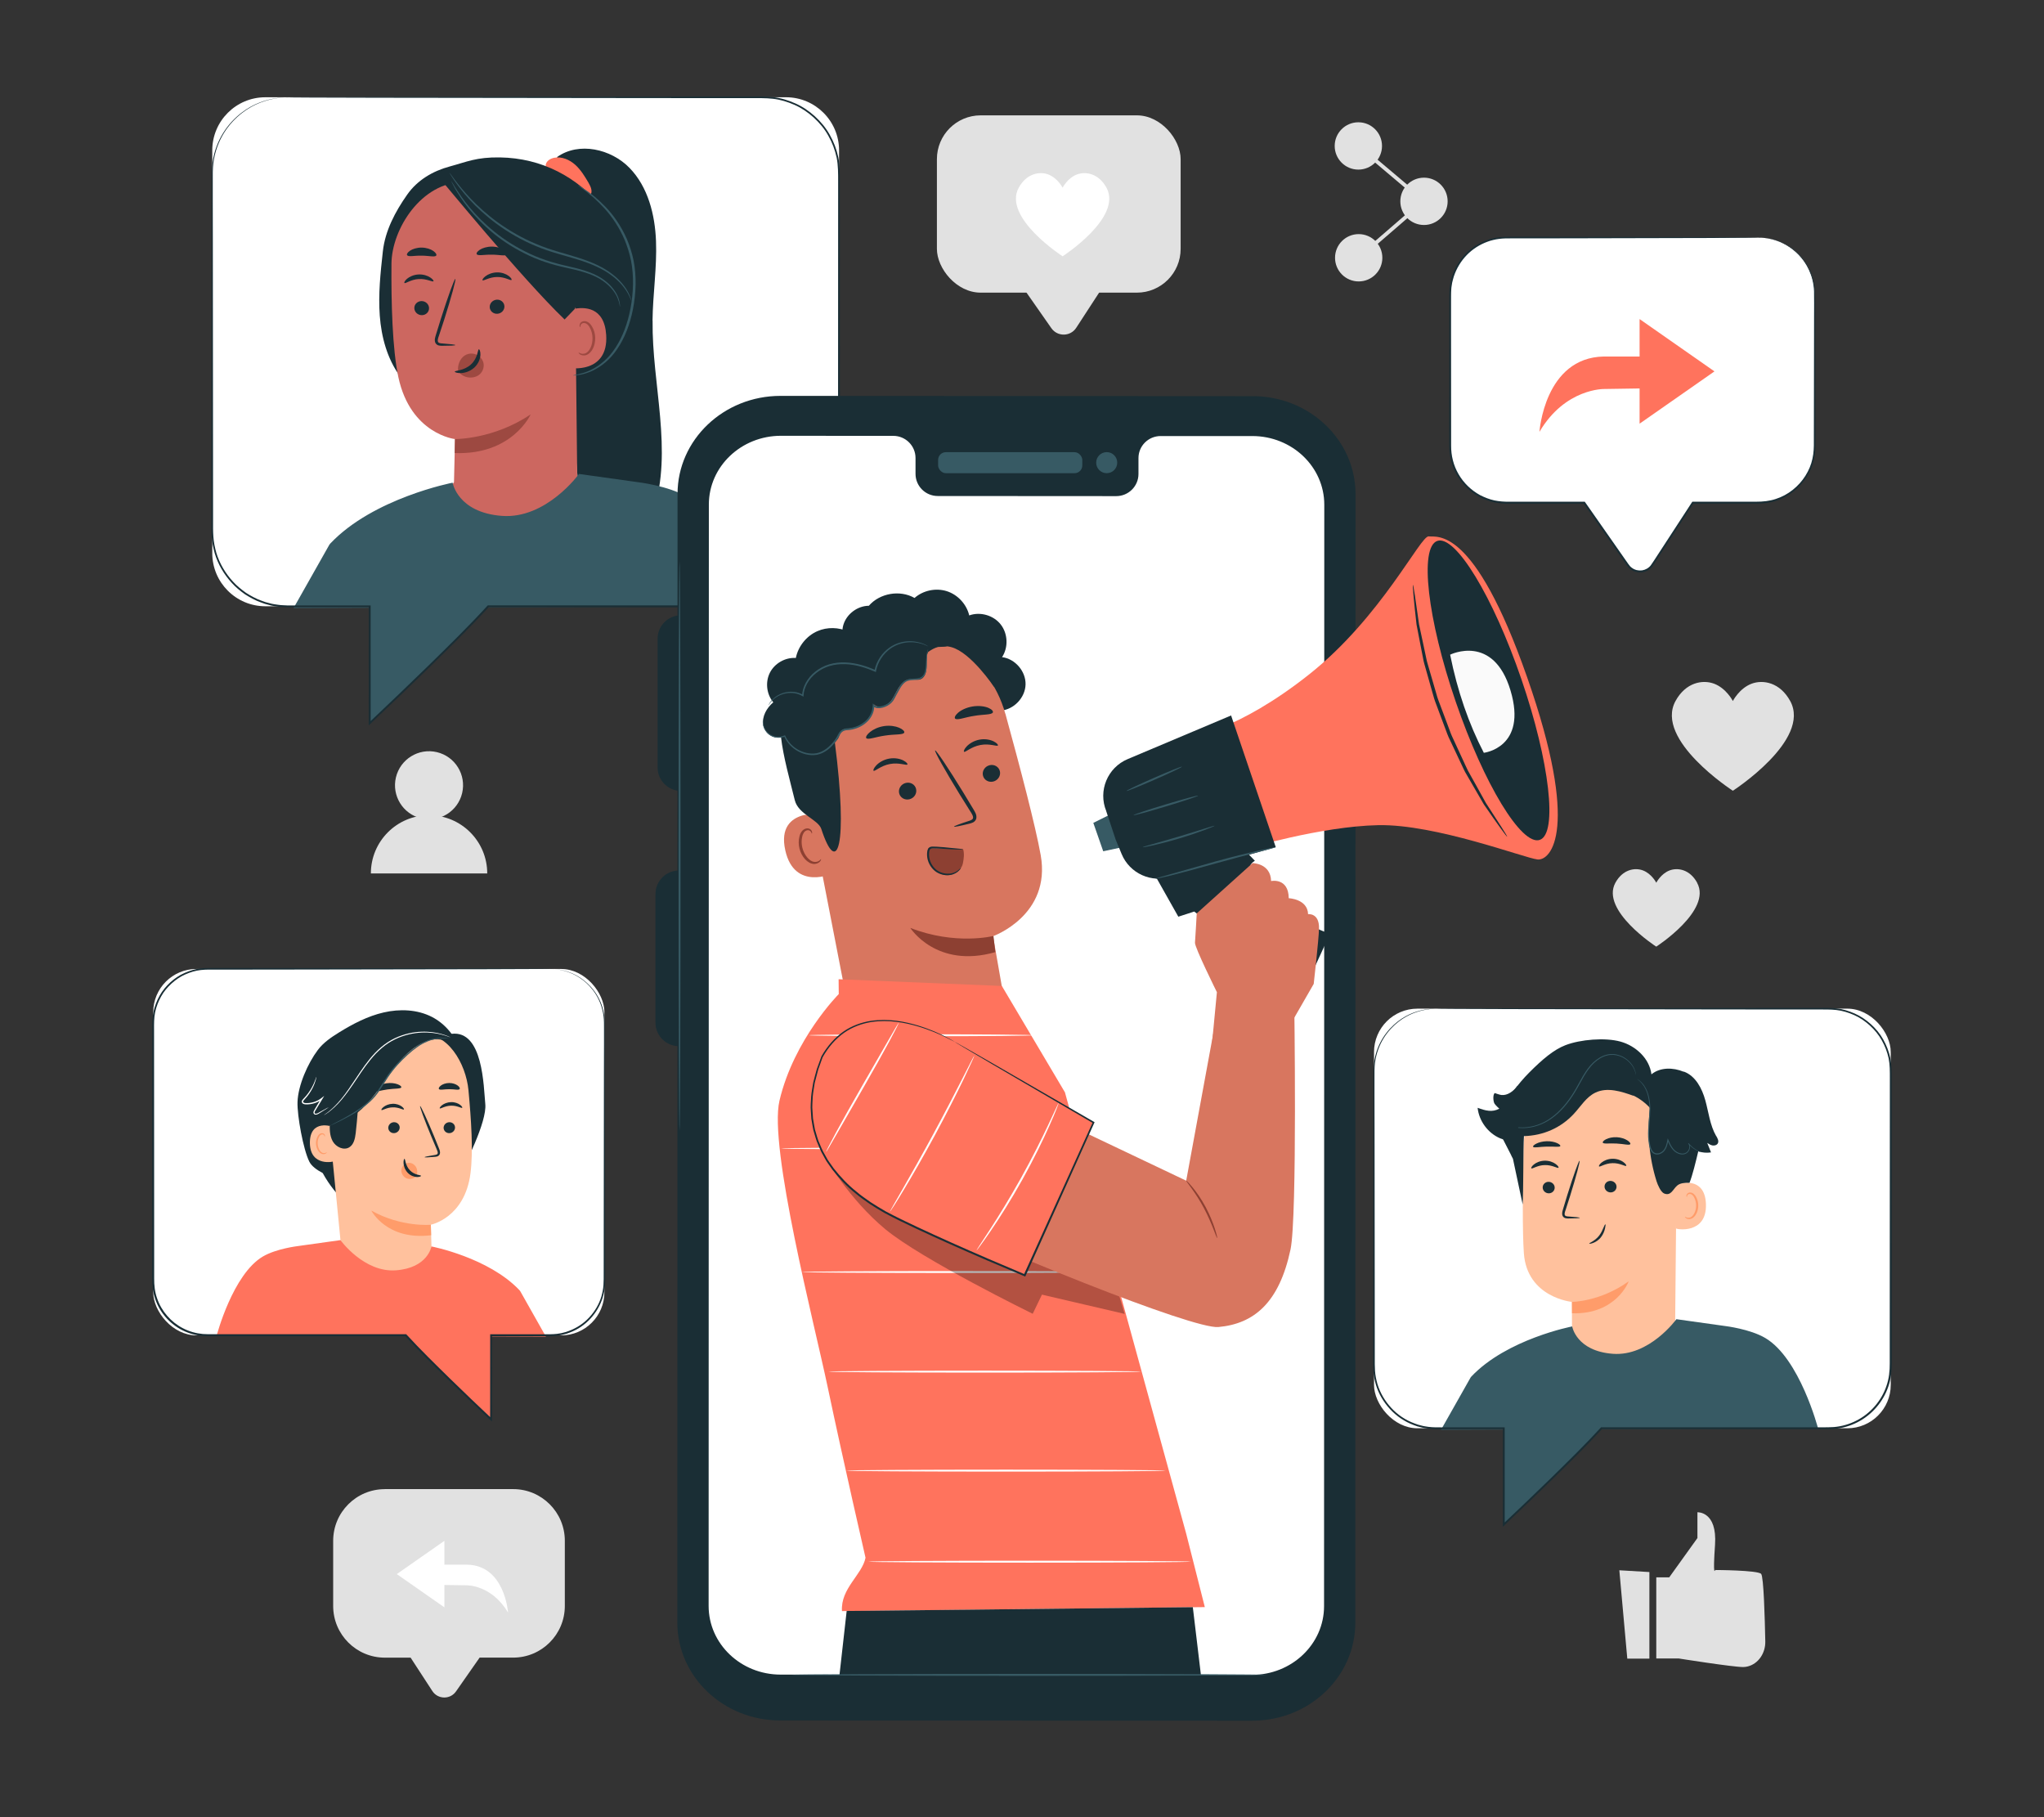 <?xml version="1.0" encoding="UTF-8"?>
<svg id="Layer_2" data-name="Layer 2" xmlns="http://www.w3.org/2000/svg" viewBox="0 0 540 480">
  <rect x="0" y="0" width="540" height="480" fill="#333333" stroke="none"/>
  <defs>
    <style>
      .cls-1 {
        stroke: #e1e1e1;
        stroke-miterlimit: 10;
      }

      .cls-1, .cls-2 {
        fill: none;
      }

      .cls-3 {
        fill: #ff735d;
      }

      .cls-3, .cls-4, .cls-5, .cls-6, .cls-2, .cls-7, .cls-8, .cls-9, .cls-10, .cls-11, .cls-12, .cls-13, .cls-14, .cls-15 {
        stroke-width: 0px;
      }

      .cls-4 {
        fill: #375a64;
      }

      .cls-5 {
        fill: #e1e1e1;
      }

      .cls-6 {
        opacity: .3;
      }

      .cls-7 {
        fill: #cc6760;
      }

      .cls-8 {
        fill: #1a2e35;
      }

      .cls-9 {
        fill: #d8765f;
      }

      .cls-10 {
        fill: #fff;
      }

      .cls-11 {
        fill: #9d4941;
      }

      .cls-12 {
        fill: #ff9c6a;
      }

      .cls-13 {
        fill: #fafafa;
      }

      .cls-14 {
        fill: #8d4032;
      }

      .cls-15 {
        fill: #ffc19d;
      }
    </style>
  </defs>
  <g id="Layer_2-2" data-name="Layer 2">
    <g>
      <g>
        <g>
          <path class="cls-5" d="M437.58,416.65h3.41l7.45-10.38v-6.81s5.27-.32,4.65,8.6c-.62,8.92.05,6.65.05,6.65,0,0,11.2.04,12.13,1.02.68.71.98,11.83,1.1,17.87.06,3.04-1.8,5.86-4.63,6.58-.4.1-.81.16-1.21.16-2.79,0-17.07-2.27-17.07-2.27h-5.89s0-21.41,0-21.41Z"/>
          <polygon class="cls-5" points="427.81 414.78 429.91 438.12 435.75 438.12 435.75 415.25 427.81 414.78"/>
        </g>
        <g>
          <path class="cls-5" d="M263.06,65.67l14.7,21.02c1.61,2.3,5.04,2.25,6.57-.11l14.23-21.86-35.5.95Z"/>
          <rect class="cls-5" x="247.52" y="30.47" width="64.39" height="46.83" rx="11.56" ry="11.56"/>
          <path class="cls-10" d="M292.32,49.58c-2.06-3.77-5.49-4.36-7.79-3.5-2.5.93-3.8,3.5-3.8,3.5,0,0-1.3-2.56-3.8-3.5-2.3-.86-5.72-.27-7.79,3.5-4.31,7.87,11.59,18.12,11.59,18.12,0,0,15.89-10.25,11.59-18.12Z"/>
        </g>
        <g>
          <path class="cls-5" d="M101.66,393.34h33.91c7.54,0,13.65,6.11,13.65,13.65v17.21c0,7.54-6.11,13.65-13.65,13.65h-8.86l-6.24,8.93c-1.53,2.19-4.79,2.13-6.25-.1l-5.74-8.82h-6.81c-7.54,0-13.65-6.11-13.65-13.65v-17.21c0-7.54,6.11-13.65,13.65-13.65Z"/>
          <g>
            <polygon class="cls-10" points="117.4 407.01 117.4 424.57 104.83 415.79 117.4 407.01"/>
            <path class="cls-10" d="M134.22,425.96s-.83-12.48-10.81-12.66h-6.38v5.36l6.28.09s6.58-.15,10.91,7.21Z"/>
          </g>
        </g>
        <g>
          <circle class="cls-5" cx="113.35" cy="207.45" r="8.99" transform="translate(-114.65 269.89) rotate(-76.67)"/>
          <path class="cls-5" d="M113.35,215.34c-8.49,0-15.37,6.88-15.37,15.37h30.74c0-8.49-6.88-15.37-15.37-15.37Z"/>
        </g>
        <g>
          <path class="cls-5" d="M365.11,38.55c0,3.45-2.8,6.25-6.25,6.25s-6.25-2.8-6.25-6.25,2.8-6.25,6.25-6.25,6.25,2.8,6.25,6.25Z"/>
          <path class="cls-5" d="M382.45,53.18c0,3.45-2.8,6.25-6.25,6.25s-6.25-2.8-6.25-6.25,2.8-6.25,6.25-6.25,6.25,2.8,6.25,6.25Z"/>
          <path class="cls-5" d="M365.2,68.09c0,3.45-2.8,6.25-6.25,6.25s-6.25-2.8-6.25-6.25,2.8-6.25,6.25-6.25,6.25,2.8,6.25,6.25Z"/>
          <polyline class="cls-1" points="358.86 38.55 376.2 53.18 358.95 68.09"/>
        </g>
        <path class="cls-5" d="M472.95,185.17c-2.7-4.93-7.17-5.7-10.18-4.58-3.27,1.22-4.97,4.58-4.97,4.58,0,0-1.7-3.35-4.97-4.58-3.01-1.12-7.48-.36-10.18,4.58-5.63,10.3,15.15,23.7,15.15,23.7,0,0,20.78-13.4,15.15-23.7Z"/>
        <path class="cls-5" d="M448.37,233.17c-1.92-3.51-5.11-4.06-7.26-3.26-2.33.87-3.54,3.26-3.54,3.26,0,0-1.21-2.39-3.54-3.26-2.14-.8-5.33-.25-7.26,3.26-4.01,7.33,10.79,16.88,10.79,16.88,0,0,14.81-9.55,10.79-16.88Z"/>
        <g>
          <g>
            <path class="cls-10" d="M464.6,62.77h-66.68c-8.18,0-14.8,6.63-14.8,14.8v40.42c0,8.18,6.63,14.8,14.8,14.8h20.61l11.55,16.52c1.58,2.26,4.94,2.2,6.44-.11l10.68-16.41h17.39c8.18,0,14.8-6.63,14.8-14.8v-40.42c0-8.18-6.63-14.8-14.8-14.8Z"/>
            <path class="cls-8" d="M464.6,62.77s.17,0,.5,0c.33.03.83-.02,1.47.1,1.28.14,3.23.54,5.41,1.79,2.16,1.23,4.63,3.36,6.16,6.68.76,1.64,1.28,3.56,1.36,5.63.07,2.07.03,4.24.05,6.55.02,9.22.03,20.34.06,32.99.02,1.57-.01,3.22-.38,4.83-.34,1.62-1.01,3.18-1.91,4.62-1.8,2.87-4.64,5.23-8.06,6.32-1.7.57-3.53.76-5.33.75-1.8,0-3.62,0-5.46,0-3.68,0-7.43,0-11.26,0l.2-.11c-1.99,3.07-4.03,6.2-6.11,9.4-1.04,1.6-2.09,3.22-3.15,4.85-.54.82-1.03,1.63-1.63,2.46-.63.83-1.62,1.39-2.66,1.54-1.04.14-2.15-.1-3.01-.74-.44-.3-.8-.73-1.09-1.14l-.86-1.23c-1.15-1.65-2.31-3.31-3.48-4.98-2.34-3.34-4.71-6.73-7.1-10.15l.21.11c-3.58,0-7.41,0-11.27,0-2.81,0-5.61,0-8.39,0-1.38.03-2.82-.07-4.18-.36-1.37-.3-2.68-.81-3.92-1.45-2.44-1.35-4.5-3.33-5.87-5.72-1.39-2.36-2.06-5.11-2.04-7.8,0-10.61.01-20.84.02-30.59,0-2.44,0-4.84,0-7.22,0-1.19-.02-2.36.06-3.55.02-.59.16-1.18.24-1.76.14-.57.27-1.15.45-1.7.74-2.23,1.99-4.24,3.57-5.86,1.59-1.63,3.54-2.83,5.6-3.58.51-.21,1.04-.34,1.57-.47.52-.16,1.07-.21,1.6-.3,1.07-.14,2.15-.14,3.19-.14,2.09,0,4.14,0,6.15,0,4.02,0,7.88.01,11.57.02,14.73.03,26.66.06,34.92.08,4.11.02,7.31.04,9.49.05,1.07.01,1.9.02,2.47.03.56,0,.84.03.84.03,0,0-.28.02-.84.03-.57,0-1.39.01-2.47.03-2.18.01-5.38.03-9.49.05-8.26.02-20.18.05-34.92.08-3.69,0-7.55.01-11.57.02-2.01,0-4.06,0-6.15,0-1.05,0-2.09,0-3.13.14-.52.09-1.04.14-1.55.29-.51.13-1.03.26-1.52.46-2,.73-3.89,1.91-5.43,3.49-1.54,1.58-2.74,3.54-3.45,5.69-.17.54-.3,1.1-.44,1.65-.07.57-.21,1.13-.23,1.71-.08,1.14-.05,2.33-.06,3.52,0,2.37,0,4.78,0,7.22,0,9.75,0,19.98.02,30.59-.02,2.61.62,5.25,1.97,7.54,1.32,2.3,3.31,4.22,5.67,5.52,1.2.61,2.46,1.11,3.79,1.4,1.33.27,2.67.37,4.07.34,2.78,0,5.57,0,8.39,0,3.86,0,7.69,0,11.27,0h.14s.08.11.08.11c2.39,3.42,4.76,6.81,7.1,10.15,1.17,1.67,2.33,3.33,3.48,4.98l.86,1.23c.28.4.57.76.97,1.02.75.56,1.72.77,2.64.65.92-.14,1.77-.62,2.33-1.35.55-.76,1.07-1.62,1.61-2.43,1.06-1.63,2.11-3.25,3.16-4.85,2.08-3.2,4.13-6.33,6.12-9.4l.07-.11h.13c3.83,0,7.58,0,11.26,0,1.84,0,3.66,0,5.46,0,1.79.01,3.54-.17,5.19-.72,3.31-1.05,6.08-3.34,7.83-6.12.88-1.39,1.53-2.91,1.86-4.48.36-1.57.4-3.15.38-4.74.02-12.64.04-23.77.06-32.99,0-2.3.04-4.49-.01-6.54-.07-2.04-.57-3.93-1.31-5.55-1.48-3.28-3.9-5.4-6.03-6.64-2.15-1.26-4.08-1.68-5.35-1.85-.64-.13-1.13-.1-1.46-.14-.33-.02-.5-.05-.5-.05Z"/>
          </g>
          <g>
            <polygon class="cls-3" points="433.16 84.28 433.16 111.91 452.94 98.1 433.16 84.28"/>
            <path class="cls-3" d="M406.7,114.09s1.31-19.63,17.01-19.92h10.03v8.43l-9.89.15s-10.35-.24-17.16,11.34Z"/>
          </g>
        </g>
        <g>
          <path class="cls-10" d="M70.09,25.7h137.57c7.73,0,14.01,6.28,14.01,14.01v106.43c0,7.73-6.28,14.01-14.01,14.01H70.09c-7.73,0-14.01-6.28-14.01-14.01V39.7c0-7.73,6.28-14.01,14.01-14.01Z" transform="translate(277.75 185.84) rotate(180)"/>
          <path class="cls-4" d="M132.22,156.02c-1.7,4.12-34.54,34.98-34.54,34.98v-34.98h34.54Z"/>
          <g>
            <path class="cls-8" d="M172.39,84.7c.08-7.01,1.19-14,.92-21.01-.27-7.01-2.11-14.31-7-19.34-4.89-5.03-13.38-6.95-19.1-2.89l-1.17,5.97c2.25,27.04,4.5,54.08,6.76,81.12.3,3.55.62,7.21,2.24,10.38,1.62,3.18,4.86,5.8,8.41,5.58,4.66-.29,7.71-5,9.16-9.44,5.25-16.07-.41-33.48-.2-50.38Z"/>
            <path class="cls-3" d="M155.52,48.34c-1.02-1.73-2.07-3.49-3.57-4.83-1.5-1.34-3.55-2.22-5.52-1.84-.93.18-1.88.71-2.19,1.6-.31.89.36,2.09,1.3,2.01l.2.17c2.1,1.86,4.24,3.67,6.41,5.45.55.45,1.11.9,1.79,1.11.68.21,1.49.11,1.96-.42.77-.87.21-2.23-.38-3.24Z"/>
            <path class="cls-8" d="M159.49,55.22c-6.99-8.54-16.37-13.46-27.41-13.64-6.23-.1-8.8,1.19-13.29,2.4-4.48,1.21-8.53,3.61-11.2,7.41-3.18,4.51-5.85,9.56-6.45,15.04-.62,5.63-1.23,11.3-.81,16.95.42,5.65,1.96,11.34,5.29,15.93l14.38,2.5c7.94.27,15.99.53,23.72-1.28,7.74-1.81,15.25-5.97,19.39-12.75,5.76-9.42,3.37-24.01-3.62-32.56Z"/>
            <g>
              <path class="cls-7" d="M119.94,127.33c.1-5.04.27-11.37.27-11.35,0,0-11.72-1.29-14.96-16.32-1.61-7.47-1.91-19.85-1.83-29.99.07-9.12,7.84-21.55,19.11-21.59l5.01-.58,19.17,7.62c2.77.14,4.97,2.38,5.07,5.15l.72,66.07-12.28,20.51-21.97-17.02,1.71-2.5Z"/>
              <path class="cls-11" d="M127.78,96.15c-.1-.79-.54-1.49-1.11-1.97-1.12-.96-2.76-1.06-3.97-.23-1.2.83-1.89,2.53-1.66,4.11h0c.67.93,1.71,1.55,2.85,1.65.18.02.36.02.53.02.87-.02,1.75-.32,2.41-.95.66-.64,1.07-1.65.94-2.63Z"/>
              <g>
                <path class="cls-8" d="M109.46,81.39c.02,1.03.91,1.86,1.98,1.86,1.07,0,1.93-.83,1.91-1.86-.02-1.03-.91-1.86-1.98-1.86-1.07,0-1.93.84-1.91,1.86Z"/>
                <path class="cls-8" d="M106.85,74.75c.25.24,1.67-.93,3.76-1.04,2.09-.14,3.68.85,3.9.58.11-.12-.17-.56-.86-1.01-.68-.45-1.83-.86-3.14-.78-1.3.08-2.37.62-2.98,1.14-.62.53-.81,1-.68,1.11Z"/>
                <path class="cls-8" d="M120.29,91.15c0-.12-1.31-.27-3.43-.43-.54-.03-1.05-.1-1.16-.46-.15-.38.04-.97.27-1.6.43-1.32.88-2.7,1.36-4.15,1.88-5.91,3.2-10.76,2.96-10.83-.24-.07-1.95,4.66-3.83,10.57-.45,1.46-.88,2.85-1.29,4.17-.17.62-.48,1.33-.16,2.11.17.39.57.66.92.73.35.09.65.07.91.08,2.13,0,3.44-.07,3.44-.18Z"/>
                <path class="cls-11" d="M120.2,115.98s10.23.1,20-6.53c0,0-4.83,10.8-20.08,10.22l.08-3.69Z"/>
                <path class="cls-8" d="M126.52,92.26c-.34,0-.22,2.27-2.08,3.99-1.85,1.72-4.28,1.6-4.29,1.92-.02.14.56.41,1.59.38,1-.02,2.45-.42,3.58-1.47,1.13-1.05,1.57-2.4,1.6-3.34.03-.95-.25-1.5-.4-1.48Z"/>
                <path class="cls-8" d="M107.56,67.42c.38.49,1.96.06,3.84.11,1.88,0,3.46.46,3.84-.02.17-.23-.06-.72-.74-1.2-.67-.48-1.8-.89-3.09-.91-1.29-.01-2.43.37-3.1.83-.68.46-.92.94-.76,1.18Z"/>
                <path class="cls-8" d="M133.26,80.88c.05,1.03-.77,1.92-1.84,2-1.07.08-1.98-.69-2.04-1.72-.05-1.03.77-1.92,1.84-2,1.07-.08,1.99.69,2.04,1.72Z"/>
                <path class="cls-8" d="M135.15,73.94c-.24.26-1.73-.81-3.83-.77-2.09.01-3.61,1.12-3.84.86-.11-.11.12-.57.78-1.07.65-.5,1.77-.99,3.07-1.01,1.3-.02,2.41.45,3.05.93.65.48.88.94.76,1.05Z"/>
                <path class="cls-8" d="M133.9,67.24c-.4.48-2.03.02-3.97.03-1.94-.05-3.58.38-3.97-.11-.17-.24.08-.72.79-1.18.7-.46,1.88-.85,3.22-.84,1.34.01,2.5.43,3.18.9.7.48.93.96.75,1.2Z"/>
              </g>
              <g>
                <path class="cls-7" d="M149.16,85.74c-.06-1.13,1.1-3.86,2.2-4.1,2.95-.63,8.33-.68,8.79,6.87.64,10.33-9.87,8.84-9.9,8.54-.03-.23-.89-7.42-1.1-11.32Z"/>
                <path class="cls-11" d="M152.87,93.11s.19.11.5.24c.31.12.82.18,1.35-.05,1.07-.47,1.88-2.26,1.81-4.12-.03-.94-.28-1.83-.66-2.55-.36-.74-.88-1.23-1.44-1.3-.55-.09-.92.26-1.03.56-.12.3-.04.5-.1.52-.03.03-.23-.16-.18-.59.03-.21.14-.46.37-.67.24-.22.59-.34.98-.32.8,0,1.56.7,1.98,1.49.46.79.77,1.78.8,2.84.06,2.09-.88,4.1-2.35,4.62-.71.23-1.33.05-1.66-.17-.34-.23-.4-.46-.37-.48Z"/>
              </g>
            </g>
            <path class="cls-8" d="M151.78,81.67l-2.62,2.72c-11.33-10.85-33.48-38.01-32.25-36.39,0,0,7.76-3.19,16.19-1.76,8.43,1.44,24.41,5.65,24.17,15.59-.25,9.94-5.49,19.84-5.49,19.84Z"/>
            <path class="cls-4" d="M166.79,79.39s-.04-.21-.16-.6c-.12-.39-.34-.94-.7-1.63-.72-1.36-2.09-3.2-4.32-4.86-2.19-1.7-5.23-3.09-8.69-4.18-3.46-1.13-7.35-2-11.17-3.64-3.85-1.58-7.28-3.62-10.21-5.72-2.92-2.12-5.32-4.32-7.2-6.3-1.88-1.98-3.24-3.72-4.17-4.94-.42-.58-.77-1.05-1.04-1.42-.24-.32-.37-.49-.39-.48-.02.01.09.2.3.54.22.34.52.85.96,1.49.87,1.26,2.2,3.05,4.06,5.08,1.86,2.03,4.26,4.27,7.19,6.44,2.94,2.14,6.4,4.21,10.29,5.81,3.87,1.66,7.8,2.53,11.23,3.62,3.45,1.06,6.44,2.39,8.62,4.02,2.21,1.59,3.6,3.35,4.36,4.66.76,1.32.99,2.15,1.04,2.13Z"/>
            <path class="cls-4" d="M163.79,81.02s.1-.85-.4-2.26c-.48-1.4-1.7-3.3-3.88-4.86-2.16-1.61-5.24-2.61-8.62-3.38-3.4-.75-7.09-1.71-10.71-3.4-3.62-1.68-6.87-3.71-9.55-5.9-2.7-2.17-4.87-4.42-6.55-6.43-1.7-2-2.83-3.8-3.65-5.02-.36-.59-.65-1.07-.88-1.45-.21-.33-.32-.5-.34-.49-.02,0,.07.19.24.54.21.39.47.89.79,1.5.76,1.26,1.86,3.1,3.54,5.15,1.65,2.06,3.82,4.36,6.53,6.58,2.69,2.23,5.97,4.3,9.64,6,3.66,1.71,7.43,2.67,10.82,3.39,3.38.74,6.39,1.68,8.51,3.21,2.15,1.48,3.38,3.29,3.91,4.63.55,1.35.52,2.2.59,2.18Z"/>
            <path class="cls-4" d="M151.44,99.16c0-.07.88-.18,2.4-.58,1.52-.42,3.67-1.35,5.78-3.23,2.13-1.85,4.03-4.73,5.37-8.22,1.33-3.49,2.14-7.6,2.24-11.92.04-2.16-.12-4.26-.5-6.26-.4-1.99-1-3.87-1.71-5.6-1.48-3.44-3.44-6.24-5.35-8.33-3.85-4.21-7.05-5.9-6.93-6.04.01-.02.21.08.57.3.36.22.91.52,1.56.99,1.33.9,3.17,2.34,5.16,4.43,1.99,2.08,4.03,4.91,5.57,8.41.75,1.76,1.37,3.68,1.79,5.72.4,2.05.57,4.21.53,6.41-.11,4.4-.94,8.57-2.34,12.13-1.4,3.55-3.4,6.49-5.64,8.35-2.22,1.89-4.47,2.77-6.03,3.13-.78.22-1.41.22-1.83.29-.42.05-.64.06-.64.04Z"/>
          </g>
          <path class="cls-4" d="M86.99,143.91l.26-.33c11.38-12.04,32.33-16.08,32.33-16.08,0,0,1.28,7.88,13.02,8.77,11.74.88,20.37-11.08,20.37-11.08l15.67,2.19s7.89.93,12.8,3.82c11.06,6.5,16.93,28.94,16.93,28.94l-120.82.49,9.45-16.72Z"/>
          <path class="cls-8" d="M75.94,25.7s-.28.03-.84.06c-.28.02-.63.04-1.04.06-.41.04-.89.13-1.43.21-2.13.4-5.41,1.25-8.77,3.88-1.66,1.3-3.33,3.02-4.7,5.23-1.36,2.2-2.41,4.9-2.79,7.93-.19,1.51-.17,3.1-.16,4.75,0,1.65,0,3.35,0,5.1,0,3.51.01,7.24.02,11.18.02,15.74.03,34.79.05,56.52,0,5.43,0,11.03.01,16.79,0,1.44-.03,2.9.08,4.33.09,1.44.39,2.87.78,4.28.85,2.8,2.38,5.42,4.42,7.62,1,1.12,2.19,2.06,3.42,2.95,1.28.81,2.62,1.56,4.07,2.07l1.08.39,1.12.29c.74.23,1.51.3,2.28.42.77.12,1.55.1,2.33.16.79,0,1.58,0,2.37,0,6.35,0,12.83,0,19.44,0h.24s0,.24,0,.24c0,9.75,0,20.18.01,30.87l-.42-.18c5.11-4.82,10.31-9.8,15.57-14.92,5.24-5.14,10.6-10.36,15.71-15.94l.08-.08h.11c16.42,0,33.56,0,51.04,0,5.26,0,10.49,0,15.68,0,1.3,0,2.6,0,3.89,0,1.3.01,2.59,0,3.85-.08,2.54-.21,5.02-.92,7.27-2.08,4.51-2.29,8.02-6.37,9.62-11.09.83-2.36,1.09-4.84,1.07-7.33,0-2.5,0-4.99,0-7.47,0-19.84.01-38.98.02-57.21,0-9.12,0-18,.01-26.64,0-2.17.02-4.29-.39-6.36-.44-2.06-1.19-4.03-2.22-5.83-1-1.81-2.35-3.41-3.85-4.78-1.51-1.36-3.2-2.52-5.04-3.33-1.83-.8-3.75-1.41-5.71-1.62-1.95-.22-3.93-.16-5.89-.17-3.91,0-7.75,0-11.51,0-7.52,0-14.75-.01-21.64-.02-27.57-.03-49.88-.06-65.3-.08-7.7-.02-13.69-.04-17.75-.05-2.02-.01-3.57-.02-4.62-.03-1.04,0-1.57-.03-1.57-.03,0,0,.53-.02,1.57-.03,1.05,0,2.59-.01,4.62-.03,4.07-.01,10.05-.03,17.75-.05,15.43-.02,37.74-.05,65.3-.08,6.89,0,14.12-.01,21.64-.02,3.76,0,7.6,0,11.51,0,1.95,0,3.93-.06,5.94.16,2.01.21,3.97.83,5.84,1.65,1.88.82,3.61,2,5.15,3.39,1.54,1.4,2.91,3.03,3.94,4.88,1.05,1.84,1.82,3.85,2.27,5.96.43,2.12.41,4.3.41,6.45,0,8.64,0,17.52.01,26.64,0,18.23,0,37.37.02,57.21,0,2.48,0,4.97,0,7.47.02,2.5-.25,5.09-1.1,7.5-1.64,4.84-5.24,9.03-9.87,11.39-2.31,1.18-4.86,1.91-7.46,2.13-1.31.09-2.6.09-3.9.09-1.29,0-2.59,0-3.89,0-5.19,0-10.42,0-15.68,0-17.48,0-34.62,0-51.04,0l.19-.08c-5.13,5.59-10.5,10.81-15.74,15.96-5.26,5.12-10.47,10.1-15.59,14.92l-.42.39v-.57c0-10.69,0-21.11.01-30.87l.24.24c-6.61,0-13.1,0-19.44,0-.79,0-1.59,0-2.37,0-.8-.06-1.6-.04-2.38-.16-.78-.13-1.57-.2-2.33-.44l-1.14-.3-1.11-.4c-1.48-.52-2.85-1.3-4.16-2.12-1.26-.9-2.47-1.87-3.49-3.02-2.08-2.25-3.64-4.93-4.5-7.79-.4-1.44-.71-2.9-.8-4.37-.11-1.48-.07-2.92-.07-4.36,0-5.76,0-11.35.01-16.79.02-21.72.04-40.77.05-56.52,0-3.94.01-7.66.02-11.18,0-1.76,0-3.46,0-5.1,0-1.64-.01-3.25.18-4.78.4-3.06,1.47-5.78,2.86-8,1.39-2.22,3.08-3.95,4.76-5.25,3.4-2.63,6.7-3.47,8.85-3.84.55-.07,1.02-.16,1.44-.2.41-.02.76-.03,1.05-.04.56-.02.85-.02.85-.02Z"/>
        </g>
        <g>
          <g>
            <path class="cls-8" d="M330.87,454.52l-124.77-.07c-15.01,0-27.17-11.6-27.16-25.9l.06-298.08c0-14.31,12.18-25.9,27.19-25.9l124.77.07c15.01,0,27.16,11.61,27.16,25.9l-.06,298.08c0,14.31-12.18,25.9-27.19,25.89Z"/>
            <path class="cls-10" d="M330.83,115.18h-24.19c-3.24-.01-5.88,2.6-5.87,5.84v4.18c0,3.23-2.63,5.85-5.88,5.85l-47.15-.03c-3.24,0-5.87-2.62-5.87-5.86v-4.18c0-3.23-2.63-5.85-5.87-5.85h-8.51s-21.17-.02-21.17-.02c-10.51,0-19.04,8.11-19.05,18.14l-.06,290.95c0,10.02,8.51,18.14,19.02,18.14l124.52.07c10.51,0,19.04-8.11,19.05-18.14l.06-290.95c0-10.02-8.51-18.14-19.02-18.14Z"/>
          </g>
          <g>
            <g>
              <path class="cls-8" d="M264.38,187.7c3.47-.26,6.48-3.42,6.56-6.9.09-3.48-2.76-6.79-6.21-7.22,1.7-2.57,1.55-6.22-.36-8.64-1.9-2.42-5.42-3.43-8.31-2.38-.7-2.96-3.03-5.48-5.92-6.4-2.9-.92-6.25-.22-8.53,1.79-3.84-2.2-9.18-1.28-12.07,2.06-3,.02-5.87,2.17-6.73,5.04-.86,2.88.36,6.25,2.85,7.91"/>
              <path class="cls-9" d="M265.58,188.49c-4.17-15.14-19.26-24.54-34.68-21.6l-1.53.29c-16.34,4.11-21.98,20.29-17.42,36.51l11.44,58.9h0l33.67,25.99,8.72-21.69-3.43-19.6s15.42-5.49,12.59-21.42c-1.37-7.69-5.47-23.3-9.34-37.38Z"/>
              <path class="cls-14" d="M262.46,247.23s-10.03,2.54-21.97-2.13c0,0,6.88,10.85,22.46,6.4l-.49-4.27Z"/>
              <path class="cls-8" d="M264.16,203.73c.27,1.19-.51,2.4-1.75,2.71-1.24.3-2.46-.41-2.73-1.6-.27-1.19.51-2.4,1.75-2.71,1.24-.31,2.46.41,2.73,1.6Z"/>
              <path class="cls-8" d="M263.64,196.91c-.22.35-2.18-.6-4.63-.12-2.44.44-4,2.03-4.32,1.78-.16-.11.03-.7.7-1.41.66-.71,1.87-1.51,3.39-1.79,1.52-.28,2.91.04,3.75.47.86.43,1.22.92,1.1,1.08Z"/>
              <path class="cls-8" d="M242.02,208.42c.27,1.19-.51,2.4-1.75,2.7-1.23.31-2.46-.41-2.73-1.6-.27-1.19.51-2.4,1.75-2.71,1.24-.31,2.46.41,2.73,1.6Z"/>
              <path class="cls-8" d="M239.74,201.93c-.22.35-2.19-.59-4.63-.12-2.44.44-4,2.03-4.32,1.78-.16-.11.03-.7.7-1.41.66-.71,1.86-1.51,3.39-1.79,1.52-.28,2.91.04,3.75.47.86.43,1.22.92,1.1,1.08Z"/>
              <path class="cls-8" d="M252.04,218.35c-.04-.14,1.43-.69,3.83-1.47.61-.18,1.18-.42,1.2-.86.06-.48-.33-1.1-.77-1.77-.87-1.4-1.79-2.86-2.75-4.4-3.85-6.27-6.76-11.47-6.5-11.63.25-.15,3.58,4.81,7.42,11.08.93,1.55,1.83,3.03,2.68,4.44.37.66.93,1.39.79,2.38-.08.5-.47.92-.85,1.11-.38.2-.73.27-1.03.35-2.45.6-3.98.91-4.02.77Z"/>
              <path class="cls-8" d="M238.9,193.48c-.2.68-2.42.41-5.02.81-2.6.35-4.68,1.25-5.04.65-.16-.29.19-.93,1.03-1.6.83-.67,2.15-1.32,3.71-1.55,1.56-.22,2.99.02,3.95.43.96.41,1.46.93,1.37,1.25Z"/>
              <path class="cls-8" d="M262.3,188.21c-.41.65-2.53.46-4.96.89-2.44.36-4.4,1.22-4.99.73-.26-.24-.04-.86.75-1.55.78-.69,2.18-1.4,3.85-1.67,1.67-.27,3.21-.04,4.16.36.96.41,1.35.92,1.18,1.24Z"/>
              <path class="cls-9" d="M217.44,218.67c-.57-2.43-3.05-3.97-5.45-3.27-2.91.85-5.89,3.16-4.52,9.24,2.41,10.79,12.75,6.14,12.7,5.83-.03-.21-1.68-7.29-2.73-11.8Z"/>
              <path class="cls-14" d="M216.91,226.93c-.06-.02-.16.17-.44.39-.28.21-.79.43-1.4.34-1.23-.16-2.6-1.76-3.09-3.69-.25-.98-.25-1.96-.08-2.81.15-.86.54-1.53,1.09-1.76.54-.26,1.02,0,1.22.27.21.27.19.5.25.51.04.02.19-.23,0-.66-.09-.2-.28-.43-.58-.58-.31-.15-.71-.18-1.1-.04-.82.24-1.4,1.18-1.59,2.11-.24.95-.26,2.06.02,3.15.56,2.16,2.12,3.95,3.79,4.05.8.03,1.39-.34,1.66-.67.27-.34.28-.6.24-.61Z"/>
              <path class="cls-8" d="M252.25,167.62c-.15-.25-.33-.49-.53-.7-1.51-1.6-3.82-2.31-5.99-2.05-1.43-.42-2.82-.71-4.11-.87-2.01-2.28-5.09-3.64-8.14-3.38-3.45.29-6.63,2.61-8.05,5.76-.43.15-.86.31-1.29.47-2.54-1.19-5.6-1.27-8.18-.14-2.89,1.26-5.09,4-5.71,7.09-2.77-.19-5.59,1.4-6.85,3.88-1.26,2.48-.9,5.69.89,7.83-1.74,1.49-3.04,3.74-2.65,6,.36,2.12,2.7,3.83,4.69,3.19.61,5.28,2.33,11.3,3.64,16.65.92,3.77,6.19,5.11,7.01,7.62,4.2,12.86,7.12,4.75,3.58-22.84.23-.26.47-.54.7-.85.47-.62.48-1.3.87-1.98.46-.81,1.6-.8,2.52-.88,3.22-.27,6.03-3.12,6.25-6.34,1.03,1.05,2.9.64,3.97-.38,1.07-1.02,1.61-2.45,2.35-3.73.75-1.27,1.9-2.51,3.37-2.57.82-.04,1.67.3,2.46.07,1.4-.4,1.78-2.2,1.73-3.66-.05-1.23-.15-2.61.45-3.61.8-.57,1.64-1.05,2.61-1.31.55-.04,1.12-.04,1.66-.06.25-.01.51-.05.77-.1.34.04.69.11,1.06.21,5.24,1.41,11.32,10.56,11.32,10.56-.86-6.37-5.29-10.97-10.41-13.88Z"/>
              <path class="cls-4" d="M202.99,186.34s.02-.06.07-.18c.06-.11.13-.28.27-.49.27-.41.72-.99,1.46-1.55.74-.55,1.78-1.1,3.08-1.3,1.29-.22,2.87-.1,4.32.74l-.28.15c.08-2.22,1.34-4.63,3.46-6.29,1.05-.84,2.29-1.52,3.67-1.93,1.38-.41,2.85-.57,4.35-.51,2.91.12,5.6,1.01,7.92,2.03l-.3.16c.52-2.65,2.12-4.79,3.92-6.07,1.82-1.31,3.84-1.73,5.44-1.73,1.63,0,2.88.39,3.69.73.4.17.7.33.9.45.2.12.29.18.29.19-.02.03-.43-.21-1.24-.51-.81-.29-2.05-.63-3.63-.59-1.56.04-3.5.49-5.23,1.76-1.72,1.25-3.23,3.32-3.71,5.85l-.05.27-.25-.11c-2.29-.99-4.94-1.86-7.77-1.98-1.45-.05-2.88.09-4.2.49-1.32.39-2.52,1.04-3.53,1.84-2.04,1.59-3.25,3.86-3.36,5.97l-.02.3-.26-.16c-1.34-.8-2.85-.95-4.09-.76-1.26.17-2.27.67-3.01,1.18-1.48,1.06-1.85,2.11-1.92,2.06Z"/>
              <path class="cls-4" d="M245.21,171.48s-.03.16-.11.46c-.06.3-.14.75-.17,1.33-.04.59-.04,1.31-.07,2.16-.05.84-.04,1.85-.56,2.88-.27.5-.77.94-1.37,1.1-.6.19-1.24.19-1.87.23-.63.04-1.28.13-1.82.49-.54.36-.96.92-1.35,1.53-.38.61-.72,1.28-1.09,1.95-.36.66-.67,1.44-1.3,2.04-.61.6-1.39,1.01-2.23,1.25-.42.12-.87.19-1.33.16-.46-.02-.96-.19-1.31-.57l.39-.14c-.04.66-.14,1.33-.38,1.97-.24.64-.59,1.24-1.03,1.79-.9,1.07-2.13,1.88-3.5,2.32-.56.2-1.15.31-1.73.39-.61.06-1.13.04-1.58.3-.46.25-.76.63-.99,1.14-.26.51-.55.98-.88,1.43-1.28,1.79-3.04,3.27-5.09,3.68-2.05.34-4.01-.27-5.51-1.22-1.51-.96-2.58-2.31-3.16-3.68l.21.08c-1.33.56-2.72.35-3.69-.17-1-.53-1.57-1.37-1.86-2.08-.3-.72-.33-1.33-.32-1.73.01-.2.03-.35.05-.45.02-.1.03-.15.04-.15.07-.01-.22.87.38,2.26.3.67.87,1.45,1.82,1.93.93.47,2.24.64,3.45.11l.14-.06.06.14c.57,1.3,1.62,2.58,3.07,3.49,1.44.89,3.34,1.45,5.23,1.12,1.89-.39,3.58-1.8,4.81-3.53.31-.44.59-.9.84-1.38.22-.5.62-1.06,1.18-1.34.27-.15.58-.24.88-.28l.85-.07c.55-.08,1.11-.18,1.64-.37,1.3-.42,2.46-1.18,3.3-2.18.41-.51.73-1.07.96-1.66.22-.59.32-1.21.35-1.83l.03-.52.35.38c.51.55,1.45.49,2.2.28.78-.22,1.5-.6,2.05-1.13.56-.53.86-1.25,1.24-1.94.38-.67.72-1.34,1.13-1.97.4-.62.85-1.22,1.47-1.62.63-.4,1.35-.48,1.99-.52.65-.04,1.26-.03,1.8-.19.55-.14.97-.51,1.22-.95.49-.91.51-1.92.58-2.75.05-.84.07-1.57.14-2.16.06-.59.16-1.04.25-1.34.1-.29.17-.44.18-.44Z"/>
              <path class="cls-14" d="M245.25,224.06c-.45,2.97.84,5.88,3.66,6.9.98.36,2.13.28,3.06-.18,1.14-.56,2.14-1.39,2.41-2.72.25-1.25.42-2.53.07-3.75-2.59-.15-6.61-.11-9.2-.26Z"/>
              <path class="cls-8" d="M253.86,229.28s-.02.08-.11.21c-.08.13-.22.31-.44.52-.41.42-1.17.93-2.24,1.11-1.05.16-2.4.03-3.64-.74-1.21-.77-2.18-2.17-2.45-3.81-.06-.41-.08-.82-.06-1.22.04-.39.06-.81.32-1.21.12-.2.33-.37.56-.44.22-.07.43-.08.62-.08.36.01.71.02,1.06.03,1.38.07,2.6.2,3.63.31,2.05.22,3.33.28,3.33.36,0,.07-1.29.14-3.36,0-1.03-.06-2.26-.16-3.62-.2-.34,0-.69,0-1.04-.01-.35,0-.6.06-.75.3-.16.24-.2.61-.23.97-.02.36,0,.74.06,1.11.24,1.49,1.11,2.77,2.19,3.49,1.09.71,2.35.88,3.32.77.99-.12,1.72-.54,2.16-.9.45-.35.64-.61.68-.58Z"/>
            </g>
            <g>
              <path class="cls-3" d="M314.25,194.77s12.67-1.58,31.72-16.72c19.05-15.15,29.35-36.68,31.48-36.37,2.13.31,11.87-3.14,25.98,37.15,14.11,40.29,6.28,48.6,2.75,48.19-3.53-.41-26.88-9.35-42.03-9.06-15.14.29-35.14,6.29-35.14,6.29l-14.77-29.47Z"/>
              <polygon class="cls-4" points="291.46 224.86 298.23 223.41 294.57 214.51 288.84 217.36 291.46 224.86"/>
              <path class="cls-8" d="M292.25,214.26l2.5,7.52,1.56,3.78c2.13,5.19,7.96,7.8,13.26,5.94l27.47-7.72-11.8-34.79-27.29,11.51c-5.36,2.24-7.9,8.38-5.69,13.75Z"/>
              <path class="cls-8" d="M302.1,225.82l9.2,16.32,4.2-1.36,28.72,21.44,7.13-15.52s-16.71-6.39-19.99-12.12c-3.28-5.73.17-7.2.17-7.2l-8.09-8.46-21.35,6.9Z"/>
              <path class="cls-8" d="M401.93,179.39c7.48,21.81,9.65,40.82,4.86,42.46-4.79,1.64-14.74-14.71-22.21-36.51-7.48-21.81-9.65-40.82-4.86-42.46,4.79-1.64,14.74,14.7,22.21,36.51Z"/>
              <path class="cls-13" d="M383.11,172.93s11.42-5.67,15.95,9.46c4.53,15.13-7.05,16.46-7.05,16.46-3.97-7.64-6.96-16.25-8.9-25.91Z"/>
              <path class="cls-8" d="M373.27,154.48c-.06,0,0,1.01.16,2.82.17,1.81.41,4.44.8,7.68.31,1.61.65,3.36,1.01,5.24.18.94.37,1.92.57,2.92.1.5.2,1.01.3,1.53.11.51.28,1.02.42,1.54.59,2.08,1.2,4.26,1.84,6.52.16.57.32,1.13.49,1.71.16.58.4,1.13.6,1.7.43,1.14.86,2.29,1.29,3.46.44,1.17.87,2.32,1.3,3.46.22.56.4,1.14.66,1.68.25.54.51,1.08.76,1.61,1,2.12,1.97,4.17,2.89,6.13.24.49.45.98.7,1.44.26.46.52.91.78,1.35.51.89,1.01,1.75,1.49,2.58.96,1.66,1.86,3.2,2.68,4.62,1.83,2.69,3.37,4.83,4.43,6.31,1.07,1.48,1.68,2.27,1.74,2.24.05-.04-.46-.9-1.44-2.44-1.01-1.57-2.44-3.77-4.18-6.47-.79-1.42-1.64-2.98-2.57-4.64-.46-.83-.94-1.69-1.44-2.58-.25-.44-.5-.89-.75-1.35-.24-.46-.45-.95-.68-1.44-.9-1.95-1.84-3.99-2.82-6.11-.25-.53-.49-1.06-.74-1.6-.26-.54-.43-1.11-.65-1.67-.42-1.13-.85-2.27-1.28-3.43-.43-1.16-.86-2.3-1.29-3.43-.2-.57-.45-1.12-.61-1.69-.16-.57-.33-1.13-.49-1.69-.65-2.24-1.28-4.4-1.88-6.46-.14-.52-.31-1.02-.43-1.53-.11-.51-.21-1.01-.32-1.51-.21-.99-.41-1.96-.61-2.89-.4-1.86-.77-3.6-1.11-5.19-.46-3.18-.83-5.77-1.09-7.61-.27-1.8-.46-2.79-.52-2.79Z"/>
              <path class="cls-4" d="M337.04,223.79s-.43.17-1.24.39c-.91.24-2.05.54-3.41.89-2.88.74-6.85,1.79-11.22,3-4.37,1.21-8.34,2.31-11.23,3.03-1.44.36-2.62.63-3.43.8-.82.17-1.27.24-1.28.21,0-.03.43-.18,1.23-.41.9-.25,2.04-.58,3.39-.96,2.97-.84,6.87-1.95,11.18-3.17,4.38-1.21,8.37-2.2,11.27-2.86,1.45-.33,2.63-.58,3.45-.73.82-.16,1.27-.23,1.28-.19Z"/>
              <path class="cls-4" d="M320.9,218.11c.02.07-1,.51-2.68,1.14-1.69.63-4.04,1.44-6.67,2.22-2.63.79-5.04,1.4-6.8,1.8-1.76.4-2.85.58-2.87.52-.02-.07,1.05-.39,2.78-.87,1.73-.49,4.12-1.16,6.74-1.94,2.62-.78,4.99-1.53,6.7-2.07,1.71-.54,2.78-.86,2.8-.79Z"/>
              <path class="cls-4" d="M316.53,210.17c.04.14-3.75,1.41-8.47,2.83-4.72,1.43-8.58,2.47-8.63,2.33-.04-.14,3.75-1.41,8.47-2.83,4.72-1.43,8.58-2.47,8.62-2.33Z"/>
              <path class="cls-4" d="M312.27,202.51c.06.13-3.17,1.67-7.22,3.44-4.04,1.77-7.37,3.1-7.43,2.97-.06-.13,3.17-1.67,7.22-3.44,4.04-1.77,7.37-3.1,7.42-2.97Z"/>
            </g>
            <g>
              <path class="cls-3" d="M281.37,288.58l-16.69-28.14-43.13-1.78.04,3.92s-11.85,11.91-15.66,28.15c-2.89,12.29,9.27,59.19,12.69,75.45,4.21,19.99,10.04,45.29,10.04,45.29-.87,4.48-6.62,8.11-6.22,14.09l95.86-1.05-4.93-19.43-32.01-116.49Z"/>
              <path class="cls-10" d="M314.62,412.51c0,.14-19.08.26-42.6.26s-42.6-.12-42.6-.26,19.07-.26,42.6-.26,42.6.12,42.6.26Z"/>
              <path class="cls-10" d="M307.99,388.46c0,.14-18.9.26-42.21.26s-42.22-.12-42.22-.26,18.9-.26,42.22-.26,42.21.12,42.21.26Z"/>
              <path class="cls-10" d="M301.49,362.31c0,.14-18.5.26-41.31.26s-41.32-.12-41.32-.26,18.5-.26,41.32-.26,41.31.12,41.31.26Z"/>
              <path class="cls-10" d="M296.94,336c0,.14-19.05.26-42.55.26s-42.56-.12-42.56-.26,19.05-.26,42.56-.26,42.55.12,42.55.26Z"/>
              <path class="cls-10" d="M286.87,303.36c0,.14-18.03.26-40.27.26s-40.27-.12-40.27-.26,18.03-.26,40.27-.26,40.27.12,40.27.26Z"/>
              <path class="cls-10" d="M273.15,273.46c0,.14-13.32.26-29.74.26s-29.75-.12-29.75-.26,13.32-.26,29.75-.26,29.74.12,29.74.26Z"/>
            </g>
            <g>
              <g>
                <path class="cls-6" d="M218.16,305.93s6.1,10.77,15.73,18.76c9.63,7.99,38.94,22.34,38.94,22.34l2.44-5.06,21.86,5.1-4.05-13.45-74.92-27.69Z"/>
                <path class="cls-9" d="M321,270.43l-7.62,41.44-65.36-31.07-10.53,36.86c25.69,12.56,77.69,33.48,84.39,32.87,9.52-.86,16.09-6.54,19.06-20.49,1.83-8.63.97-66.5.97-66.5l-20.89,6.9Z"/>
                <g>
                  <path class="cls-3" d="M252.29,275.23s-24.45-15.1-35.11,3.93c-7.62,18.56.81,33.38,19.63,42.59,9.07,4.44,21.43,9.92,33.92,15.12l18.19-40.36-36.63-21.27Z"/>
                  <path class="cls-8" d="M252.29,275.23s.23.11.67.36c.46.26,1.1.62,1.94,1.09,1.71.98,4.2,2.4,7.38,4.22,6.39,3.69,15.56,8.98,26.74,15.43l.16.09-.08.17c-5.18,11.53-11.38,25.34-18.14,40.38l-.1.23-.23-.1c-6.4-2.67-13-5.5-19.71-8.5-2.97-1.33-5.91-2.67-8.79-4.02-2.88-1.35-5.72-2.71-8.46-4.19-1.35-.77-2.67-1.57-3.95-2.41-1.24-.9-2.52-1.72-3.65-2.72-2.37-1.86-4.4-4.06-6.19-6.33-.42-.59-.83-1.19-1.24-1.77-.44-.57-.72-1.24-1.09-1.85-.75-1.21-1.22-2.55-1.77-3.82-.24-.65-.4-1.32-.61-1.98l-.29-.98c-.08-.33-.12-.67-.19-1-.12-.67-.23-1.33-.34-1.99-.06-.66-.08-1.33-.13-1.99-.14-1.32.03-2.61.08-3.89.1-1.27.37-2.51.55-3.73.32-1.2.61-2.38.94-3.53.41-1.12.81-2.23,1.2-3.31h0s0-.02,0-.02c1.51-2.68,3.5-4.94,5.78-6.55,2.29-1.6,4.85-2.47,7.27-2.86,4.89-.7,9.15.24,12.44,1.21,3.31,1.01,5.75,2.16,7.38,2.99.81.42,1.42.76,1.82,1,.4.24.6.38.6.38,0,0-.22-.11-.63-.33-.41-.22-1.03-.54-1.85-.94-1.64-.79-4.09-1.9-7.39-2.88-3.28-.94-7.51-1.83-12.32-1.11-2.38.4-4.87,1.27-7.11,2.84-2.22,1.58-4.16,3.8-5.64,6.44v-.02c-.38,1.07-.77,2.17-1.17,3.28-.32,1.14-.61,2.31-.92,3.49-.17,1.21-.43,2.43-.53,3.68-.03,1.26-.21,2.54-.06,3.83.04.65.07,1.3.13,1.95.11.65.23,1.3.34,1.95.06.33.1.66.18.98l.29.97c.2.64.36,1.3.6,1.94.55,1.25,1.01,2.56,1.75,3.75.36.6.64,1.25,1.07,1.81.41.58.82,1.16,1.23,1.74,1.77,2.24,3.77,4.4,6.12,6.24,1.12.99,2.39,1.8,3.62,2.69,1.27.83,2.58,1.62,3.91,2.39,2.71,1.47,5.55,2.82,8.43,4.17,2.88,1.35,5.81,2.69,8.78,4.02,6.71,3,13.3,5.84,19.69,8.51l-.33.13c6.79-15.03,13.03-28.82,18.23-40.34l.08.26c-11.14-6.51-20.28-11.86-26.65-15.58-3.16-1.86-5.62-3.32-7.32-4.32-.82-.49-1.46-.87-1.91-1.14-.43-.26-.64-.41-.64-.41Z"/>
                </g>
                <path class="cls-9" d="M320.02,277.52l1.47-15.44s-5.9-11.88-5.79-13.07c.11-1.19.46-7.74.46-7.74l14.75-13.28s4.78,0,4.9,4.73c0,0,4.6-.97,4.66,4.54,0,0,4.98.18,5.11,4.21h0s3-.4,2.89,3.81c-.08,3.02-1.4,14.61-1.4,14.61l-6.17,10.73-.51,10.73-20.38-3.83Z"/>
                <path class="cls-14" d="M321.55,327.01c-.17.06-1.26-3.69-3.49-7.9-2.23-4.21-4.82-7.14-4.68-7.25.05-.04.75.64,1.75,1.86,1,1.22,2.26,3.01,3.4,5.14,1.13,2.13,1.92,4.17,2.41,5.67.48,1.5.69,2.45.63,2.47Z"/>
              </g>
              <path class="cls-10" d="M237.48,270.1s-.2.52-.65,1.4c-.45.89-1.12,2.16-1.96,3.72-1.69,3.13-4.09,7.41-6.79,12.11-2.68,4.66-5.11,8.87-6.92,12.03-.85,1.48-1.56,2.7-2.11,3.64-.5.86-.8,1.32-.83,1.31-.03-.02.2-.52.65-1.4.45-.89,1.12-2.16,1.96-3.72,1.69-3.13,4.09-7.41,6.79-12.11,2.68-4.66,5.1-8.87,6.92-12.03.85-1.48,1.56-2.7,2.11-3.64.5-.86.8-1.32.83-1.31Z"/>
              <path class="cls-10" d="M257.41,278.83s-.04.16-.16.45c-.15.34-.33.75-.55,1.25-.49,1.08-1.21,2.63-2.13,4.54-1.84,3.82-4.48,9.05-7.55,14.74-3.08,5.69-6.01,10.76-8.2,14.39-1.09,1.82-1.99,3.27-2.63,4.27-.3.45-.54.83-.75,1.14-.18.26-.27.39-.29.38-.02,0,.05-.16.2-.43.18-.33.4-.72.66-1.19.63-1.1,1.47-2.57,2.49-4.35,2.11-3.68,4.99-8.77,8.06-14.45,3.07-5.68,5.76-10.88,7.68-14.65.93-1.83,1.71-3.34,2.28-4.47.25-.48.46-.88.64-1.21.15-.27.24-.41.25-.41Z"/>
              <path class="cls-10" d="M279.71,291.31s-.18.6-.6,1.65c-.41,1.05-1.05,2.56-1.88,4.41-1.64,3.7-4.09,8.74-7.09,14.14-3.01,5.4-6.02,10.12-8.3,13.47-1.14,1.67-2.09,3.01-2.76,3.92-.67.91-1.06,1.4-1.09,1.38s.3-.55.92-1.5c.67-1.02,1.55-2.37,2.62-4,2.2-3.39,5.14-8.13,8.15-13.52,3-5.38,5.48-10.38,7.21-14.04.83-1.77,1.51-3.23,2.03-4.34.48-1.03.75-1.59.79-1.57Z"/>
            </g>
          </g>
          <polygon class="cls-8" points="221.6 444.04 223.68 425.53 315.13 424.53 317.46 444.04 221.6 444.04"/>
          <path class="cls-4" d="M334.85,442.41c0,.14-28.17.26-62.92.26s-62.92-.12-62.92-.26,28.17-.26,62.92-.26,62.92.12,62.92.26Z"/>
          <g>
            <rect class="cls-4" x="247.84" y="119.44" width="38.09" height="5.55" rx="2.04" ry="2.04"/>
            <path class="cls-4" d="M295.16,122.21c0,1.53-1.24,2.78-2.78,2.78s-2.78-1.24-2.78-2.78,1.24-2.78,2.78-2.78,2.78,1.24,2.78,2.78Z"/>
          </g>
          <path class="cls-8" d="M179.93,162.52h2.25v46.4h-2.25c-3.42,0-6.2-2.78-6.2-6.2v-34c0-3.42,2.78-6.2,6.2-6.2Z"/>
          <path class="cls-8" d="M179.37,229.94h2.25v46.4h-2.25c-3.42,0-6.2-2.78-6.2-6.2v-34c0-3.42,2.78-6.2,6.2-6.2Z"/>
          <path class="cls-4" d="M179.53,298.71c-.14,0-.26-33.68-.26-75.22s.12-75.23.26-75.23.26,33.67.26,75.23-.12,75.22-.26,75.22Z"/>
        </g>
        <g>
          <rect class="cls-10" x="40.48" y="255.95" width="119.2" height="96.78" rx="11.41" ry="11.41"/>
          <path class="cls-3" d="M104.87,349.77c1.22,2.96,24.87,25.18,24.87,25.18v-25.18h-24.87Z"/>
          <path class="cls-8" d="M121.48,277.44c-1.15-3.78-3.89-7.04-7.4-8.84-3.86-1.97-8.47-2.14-12.7-1.17-4.23.97-8.13,3.01-11.82,5.29-2.07,1.28-4.13,2.68-5.59,4.62-2.66,3.55-5.23,9.34-5.37,13.78-.11,3.59,1.52,12.52,3.12,15.73.57,1.14,1.91,2.15,3.53,3,1.74,3.17,4.01,6.04,6.74,8.4.76-2.43,1.52-4.86,2.29-7.29l27.21-33.54Z"/>
          <path class="cls-8" d="M119.29,273.08l-7.1-1.06c4.12,9.08,5.77,30.08,8.26,39.74,2.5-3.85,8.21-15.53,7.76-20.1-.45-4.57-.55-19.6-8.92-18.58Z"/>
          <path class="cls-15" d="M86.24,289.34c.23-5.38,3.58-9.89,8.76-11.37l16.15-4.61c7.01-.96,11.95,7.55,12.61,14.59.73,7.82,1.29,16.09.54,21.96-1.51,11.82-10.47,13.59-10.47,13.59,0-.02.16,5.6.25,9.03l-2.63,15.39-21.29-18.17-3.94-40.28c-.01-.2.03.12.04-.14Z"/>
          <path class="cls-8" d="M120.21,297.74c.05.8-.58,1.5-1.41,1.57-.83.07-1.54-.52-1.6-1.31-.05-.8.58-1.5,1.41-1.57.83-.07,1.55.52,1.6,1.31Z"/>
          <path class="cls-8" d="M122.12,292.61c-.18.2-1.35-.61-2.97-.55-1.62.03-2.79.9-2.97.71-.09-.09.09-.45.6-.84.5-.39,1.36-.78,2.37-.81,1.01-.03,1.87.32,2.37.69.51.37.69.72.6.81Z"/>
          <path class="cls-8" d="M105.59,297.74c.05.8-.58,1.5-1.41,1.57-.83.07-1.54-.52-1.6-1.31-.05-.8.58-1.5,1.41-1.57.83-.07,1.55.52,1.6,1.31Z"/>
          <path class="cls-8" d="M106.71,293.05c-.18.2-1.35-.61-2.97-.55-1.62.03-2.79.9-2.97.71-.09-.09.09-.45.6-.84.5-.39,1.36-.78,2.37-.81,1.01-.03,1.87.32,2.37.69.51.37.69.72.6.81Z"/>
          <path class="cls-8" d="M112.15,305.66c0-.09.99-.3,2.62-.56.41-.06.8-.15.86-.43.09-.3-.1-.74-.31-1.22-.42-.99-.86-2.03-1.32-3.12-1.84-4.44-3.19-8.1-3.01-8.17.18-.07,1.82,3.47,3.66,7.91.44,1.1.87,2.14,1.27,3.14.17.47.46.99.27,1.62-.1.31-.4.55-.66.63-.26.09-.5.1-.7.12-1.64.14-2.66.18-2.67.09Z"/>
          <path class="cls-12" d="M98.1,319.77s4.06,7.97,15.8,6.51l-.08-2.77s-7.74.73-15.72-3.74Z"/>
          <path class="cls-8" d="M106.03,287.2c-.15.45-1.77.29-3.67.57-1.9.25-3.42.85-3.69.47-.12-.19.14-.61.74-1.06.6-.45,1.57-.88,2.71-1.04,1.14-.16,2.19-.01,2.89.25.71.26,1.07.6,1.01.81Z"/>
          <path class="cls-8" d="M121.45,287.66c-.27.38-1.4.03-2.75.05-1.35-.02-2.48.32-2.75-.05-.12-.18.05-.56.53-.92.48-.36,1.29-.67,2.22-.67.92,0,1.74.31,2.21.67.49.36.65.74.53.92Z"/>
          <path class="cls-8" d="M120.26,277.31c-.77-1.75-2.74-2.76-4.65-2.8-1.91-.04-3.75.73-5.38,1.74-6.89,4.25-10.21,14.13-17.01,18.52-1.67,1.08-3.92.2-5.32,1.6-1.41,1.41-2.29,3.61-1.43,5.41-.97-1.25-1.95-2.52-2.52-3.99-.57-1.47-.69-3.2.06-4.59.57-1.05,1.6-1.88,1.86-3.05.23-1.03-.21-2.09-.19-3.14.01-1.07.49-2.08.99-3.03,2.57-4.87,6.18-9.32,10.91-12.15,3.09-1.85,6.65-2.98,10.25-2.96,3.6.02,7.23,1.24,9.93,3.62,1.59,1.4,3.26,2.85,2.51,4.83"/>
          <path class="cls-15" d="M88.1,297.82c-.13-.33-6.33-2.37-6.23,4.15.1,6.34,6.46,4.91,6.47,4.73,0-.18-.24-8.88-.24-8.88Z"/>
          <path class="cls-12" d="M86.34,304.33s-.11.08-.29.17c-.18.09-.49.15-.82.03-.67-.23-1.26-1.28-1.31-2.43-.03-.58.08-1.13.28-1.59.18-.47.48-.8.81-.86.33-.08.58.11.66.29.09.18.05.3.08.31.02.02.13-.11.08-.37-.03-.13-.11-.27-.26-.39-.15-.12-.38-.18-.61-.15-.49.04-.92.5-1.13,1-.24.51-.38,1.13-.35,1.77.07,1.28.74,2.46,1.66,2.71.45.11.82-.03,1.01-.19.19-.16.22-.3.2-.31Z"/>
          <path class="cls-10" d="M85.49,294.63s.13-.07.38-.22c.24-.16.61-.38,1.04-.71.87-.67,2.07-1.71,3.33-3.21,1.27-1.49,2.6-3.41,4.03-5.55,1.43-2.14,3.01-4.5,5.04-6.66,1.04-1.05,2.13-2,3.3-2.76,1.16-.76,2.39-1.34,3.6-1.76,2.42-.85,4.75-1.09,6.69-1.02,1.94.07,3.49.43,4.52.75.53.14.91.31,1.19.4.27.1.41.14.42.13,0,0-.13-.07-.4-.19-.26-.11-.65-.29-1.17-.45-1.03-.35-2.58-.76-4.55-.85-1.95-.1-4.33.11-6.78.97-1.23.42-2.48,1-3.66,1.77-1.19.77-2.3,1.73-3.35,2.8-2.06,2.18-3.63,4.57-5.06,6.71-1.42,2.15-2.72,4.07-3.96,5.57-1.24,1.5-2.4,2.56-3.24,3.25-.42.34-.78.57-1.01.75-.23.17-.35.26-.34.27Z"/>
          <path class="cls-8" d="M87.13,296.38c-.05,1.73-.08,3.56.77,5.08.84,1.51,2.89,2.5,4.37,1.6,1.21-.74,1.53-2.32,1.7-3.72.49-4.05.64-8.14,1.16-12.19l-8,9.23Z"/>
          <path class="cls-4" d="M118.61,274.34s-.56-.09-1.58-.09c-1.01,0-2.5.18-4.17.89-.83.35-1.72.81-2.59,1.43-.87.61-1.76,1.34-2.65,2.15-1.77,1.62-3.6,3.57-5.14,5.87-.77,1.15-1.45,2.34-2.19,3.43-.73,1.1-1.56,2.1-2.46,2.93-1.8,1.65-3.66,2.83-5.25,3.73-1.6.9-2.93,1.54-3.86,1.98-.44.2-.79.36-1.07.49-.25.11-.38.16-.38.15,0-.01.12-.08.35-.21.27-.14.62-.33,1.04-.55.9-.48,2.22-1.15,3.79-2.08,1.57-.93,3.4-2.12,5.15-3.76.87-.82,1.67-1.79,2.39-2.88.73-1.09,1.41-2.27,2.19-3.44,1.56-2.34,3.42-4.29,5.22-5.92.91-.81,1.81-1.53,2.7-2.15.9-.62,1.8-1.07,2.66-1.42,1.72-.69,3.24-.83,4.27-.79.51.02.91.08,1.18.13.26.06.4.09.4.1Z"/>
          <path class="cls-10" d="M86.84,292.47s-.18.16-.55.39c-.43.27-.95.6-1.58.99-.17.1-.35.21-.53.33-.2.12-.42.22-.69.25-.13.01-.29,0-.43-.09-.14-.09-.23-.24-.25-.41-.02-.33.15-.58.28-.81.54-.93,1.14-1.95,1.78-3.03l.26.23c-.58.46-1.26.83-2.01,1.07-.75.25-1.52.35-2.26.33-.18,0-.39-.02-.58-.08-.19-.06-.41-.18-.5-.41-.1-.23-.02-.49.09-.64.11-.17.24-.29.35-.41.92-.94,1.59-1.92,2.08-2.78.97-1.74,1.22-2.98,1.29-2.96.02,0-.02.31-.18.86-.16.54-.42,1.32-.89,2.22-.47.9-1.14,1.92-2.06,2.89-.23.23-.46.49-.36.69.08.2.44.29.78.28.7.02,1.43-.09,2.14-.32.7-.23,1.35-.58,1.9-1.01l.74-.57-.48.8c-.65,1.08-1.26,2.09-1.82,3.01-.14.22-.27.44-.25.63.01.18.17.28.37.26.41-.03.77-.32,1.12-.5.65-.36,1.19-.66,1.63-.9.39-.2.6-.31.61-.29Z"/>
          <path class="cls-12" d="M106.06,308.83c.19-.97,1.15-1.74,2.14-1.67.72.05,1.39.52,1.74,1.16.35.64.38,1.42.16,2.12l-.03.15c-.64.75-1.79,1.04-2.7.65-.91-.39-1.5-1.44-1.31-2.42Z"/>
          <path class="cls-8" d="M111.24,310.59c0-.25-1.64-.12-2.92-1.43-1.28-1.31-1.23-3.07-1.46-3.07-.1-.01-.29.41-.25,1.15.03.73.35,1.76,1.13,2.57.78.8,1.76,1.09,2.44,1.1.69,0,1.08-.21,1.06-.32Z"/>
          <path class="cls-3" d="M137.44,341.05l-.19-.24c-8.19-8.67-23.27-11.57-23.27-11.57,0,0-.92,5.68-9.38,6.31-8.45.63-14.66-7.98-14.66-7.98l-11.28,1.58s-5.68.67-9.21,2.75c-7.96,4.68-12.19,20.83-12.19,20.83l86.97.35-6.8-12.04Z"/>
          <path class="cls-8" d="M145.39,255.95s.21,0,.61.01c.4,0,1.01.03,1.79.17,1.54.26,3.93.86,6.38,2.76,1.21.94,2.44,2.18,3.44,3.78,1,1.6,1.78,3.56,2.06,5.77.14,1.11.14,2.26.13,3.44,0,1.19,0,2.41,0,3.67,0,2.53.01,5.21.02,8.05.02,11.34.03,25.05.05,40.68,0,3.91,0,7.94.01,12.08,0,1.04.02,2.07-.05,3.14-.07,1.06-.28,2.12-.58,3.16-.63,2.07-1.75,4.01-3.25,5.63-1.49,1.64-3.4,2.93-5.53,3.72l-.8.29-.83.21c-.55.17-1.12.22-1.69.31-1.14.14-2.3.13-3.43.12-4.57,0-9.24,0-14,0l.24-.24c0,7.02,0,14.53.01,22.22v.57s-.42-.39-.42-.39c-3.68-3.47-7.43-7.05-11.22-10.74-3.78-3.7-7.64-7.46-11.34-11.49l.19.08c-11.82,0-24.16,0-36.74,0-3.79,0-7.55,0-11.29,0h-2.8c-.93,0-1.86,0-2.81-.06-1.88-.16-3.73-.69-5.4-1.54-3.35-1.7-5.96-4.73-7.14-8.24-.61-1.74-.81-3.62-.79-5.42,0-1.8,0-3.59,0-5.38,0-14.28.01-28.06.02-41.18,0-6.56,0-12.96.01-19.18,0-1.54-.01-3.13.3-4.66.33-1.52.89-2.98,1.64-4.31.75-1.34,1.74-2.52,2.85-3.53,1.12-1.01,2.37-1.86,3.73-2.45,1.35-.59,2.77-1.04,4.22-1.19,1.45-.16,2.88-.11,4.28-.12,2.82,0,5.58,0,8.29,0,5.42,0,10.62.01,15.58.02,19.84.04,35.9.06,47.01.08,5.54.02,9.85.04,12.78.05,1.45.01,2.56.02,3.32.03.75,0,1.13.03,1.13.03,0,0-.38.02-1.13.03-.76,0-1.87.01-3.32.03-2.93.01-7.24.03-12.78.05-11.11.02-27.17.05-47.01.08-4.96,0-10.16.01-15.58.02-2.71,0-5.47,0-8.29,0-1.41,0-2.84-.04-4.23.12-1.41.15-2.78.58-4.09,1.16-1.32.58-2.53,1.41-3.61,2.39-1.08.98-2.04,2.12-2.76,3.42-.73,1.29-1.27,2.7-1.59,4.18-.3,1.48-.29,3-.28,4.57,0,6.22,0,12.62.01,19.18,0,13.12,0,26.9.02,41.18,0,1.79,0,3.58,0,5.38-.02,1.79.17,3.56.77,5.25,1.14,3.38,3.66,6.3,6.89,7.94,1.61.83,3.39,1.33,5.21,1.49.9.06,1.83.07,2.77.06h2.8c3.74,0,7.5,0,11.29,0,12.59,0,24.93,0,36.74,0h.11l.08.08c3.68,4.01,7.54,7.77,11.31,11.47,3.78,3.69,7.53,7.27,11.21,10.74l-.42.18c0-7.69,0-15.2.01-22.22v-.24s.24,0,.24,0c4.76,0,9.43,0,14,0,1.15,0,2.28.02,3.38-.11.55-.09,1.1-.14,1.63-.3l.8-.21.78-.28c2.07-.76,3.92-2.01,5.37-3.59,1.46-1.57,2.56-3.45,3.17-5.46.28-1.01.5-2.03.56-3.07.08-1.03.05-2.08.06-3.11,0-4.14,0-8.17.01-12.08.02-15.64.04-29.35.05-40.68,0-2.83.01-5.52.02-8.05,0-1.26,0-2.49,0-3.67,0-1.19.02-2.33-.12-3.42-.27-2.18-1.03-4.11-2-5.7-.98-1.59-2.18-2.83-3.37-3.76-2.41-1.89-4.77-2.51-6.3-2.8-.78-.15-1.38-.19-1.78-.2-.4-.03-.61-.05-.61-.05Z"/>
        </g>
        <g>
          <rect class="cls-10" x="363.01" y="266.44" width="136.51" height="110.84" rx="11.46" ry="11.46" transform="translate(862.52 643.71) rotate(180)"/>
          <path class="cls-4" d="M425.78,373.88c-1.4,3.39-28.48,28.84-28.48,28.84v-28.84h28.48Z"/>
          <g>
            <path class="cls-15" d="M415.3,350.67c0-3.5,0-6.42-.02-6.78,0,0-11.84-1.12-12.69-12.84-.41-5.66-.31-17.39-.09-28.01.23-11.4,9.19-20.7,20.57-21.38l1.13-.07c12.24-.02,19.1,10.37,18.78,22.6l-.43,45.94-19.81,15.9-1.43-.13-6.02-15.24Z"/>
            <path class="cls-12" d="M415.28,343.89s7.42-.01,15-5.43c0,0-3.21,8.79-14.97,8.44l-.02-3Z"/>
            <path class="cls-8" d="M422.45,308.1c.23.24,1.59-.83,3.56-.86,1.96-.06,3.41.95,3.62.7.1-.11-.13-.55-.77-1-.62-.46-1.68-.89-2.9-.86-1.22.03-2.24.51-2.83.99-.6.48-.79.93-.68,1.04Z"/>
            <path class="cls-8" d="M423.9,313.46c.02.84.75,1.51,1.62,1.51.87,0,1.57-.69,1.55-1.53-.02-.84-.75-1.51-1.62-1.51-.88,0-1.57.69-1.55,1.53Z"/>
            <path class="cls-8" d="M417.36,321.68c0-.1-1.13-.23-2.96-.35-.46-.02-.9-.09-1-.39-.13-.33.03-.83.23-1.38.37-1.14.75-2.33,1.15-3.59,1.59-5.1,2.71-9.29,2.51-9.35-.21-.06-1.66,4.02-3.25,9.12-.38,1.26-.75,2.46-1.09,3.6-.14.53-.41,1.14-.13,1.82.14.34.5.57.8.63.3.07.56.06.79.06,1.83-.01,2.97-.07,2.97-.17Z"/>
            <path class="cls-8" d="M423.43,301.81c.18.44,1.76.13,3.64.25,1.88.08,3.42.56,3.64.14.1-.2-.19-.6-.82-1-.63-.4-1.61-.75-2.74-.81-1.13-.06-2.14.19-2.8.51-.67.33-.99.7-.91.91Z"/>
            <path class="cls-8" d="M405.03,302.92c.2.36,1.74-.02,3.59-.05,1.86-.07,3.39.22,3.59-.14.09-.18-.21-.5-.86-.79-.64-.29-1.62-.52-2.74-.49-1.11.03-2.1.31-2.74.64-.64.32-.94.66-.85.83Z"/>
            <path class="cls-15" d="M442.55,312.94c.19-.1,7.91-2.87,8.14,5.17.23,8.03-7.88,6.6-7.91,6.37-.02-.23-.23-11.54-.23-11.54Z"/>
            <path class="cls-12" d="M445.15,321.37s.14.09.38.2c.23.1.63.16,1.05,0,.84-.34,1.52-1.7,1.51-3.15,0-.73-.17-1.42-.45-1.99-.26-.58-.65-.98-1.08-1.04-.43-.09-.72.18-.81.41-.1.23-.05.39-.09.4-.02.02-.18-.13-.12-.46.03-.16.12-.35.3-.51.19-.16.47-.25.77-.23.62.03,1.19.58,1.5,1.2.34.63.55,1.4.55,2.23,0,1.62-.79,3.16-1.94,3.53-.56.16-1.04,0-1.29-.18-.25-.19-.3-.37-.27-.39Z"/>
            <path class="cls-8" d="M419.85,328.51c-.09-.2,1.49-.65,2.62-2.12.56-.72.89-1.51,1.14-2.08.24-.58.42-.94.51-.92.08.03.06.42-.08,1.05-.14.63-.43,1.52-1.06,2.33-.63.83-1.46,1.31-2.07,1.54-.62.24-1.03.25-1.05.18Z"/>
            <path class="cls-8" d="M453.39,300.08c-1.64-2.85-1.98-6.24-2.86-9.41-.87-3.17-2.59-6.47-5.67-7.61l-.07.03c-2.77-1.15-6.2-1.21-8.5.69-.51-4.18-4.13-7.53-8.19-8.65-4.06-1.12-10.6-.57-14.53.95-3.04,1.18-5.99,3.63-9.58,7.24-1.51,1.52-2.91,3.16-4.16,4.91l-3.68,10.89,2.96,5.77c.18.39.36.78.58,1.17v-.03s2.58,12.12,2.58,12.12c.22-3.29.12-14.76.34-18.05,5.09-.15,9.72-2.15,13.18-5.88,1.83-1.97,3.27-4.45,5.7-5.61,3.12-1.5,6.81-.33,10.07.85l-.14-.13c1.69.81,3.23,1.95,4.49,3.33-.82,6.48-.23,13.13,1.73,19.36.3.94,1.11,2.87,2.02,3.24,1.79.72,2.3-1.11,3.4-2.07.81-.71,1.99-.78,3.29-.76.79-1.99,1.61-5.36,2.31-8.3,1.08.34,2.24.45,3.37.27-.33-.83-.67-1.66-1-2.5.45.29.91.59,1.43.67.52.08,1.13-.1,1.38-.58.31-.61-.09-1.33-.43-1.92Z"/>
            <path class="cls-4" d="M432.59,285.08s.49.32,1.16,1.09c.67.77,1.41,2.1,1.75,3.91.17.9.28,1.9.26,2.98,0,1.08-.11,2.23-.21,3.45-.09,1.22-.2,2.5-.14,3.84.03.67.1,1.35.24,2.03.14.67.3,1.4.8,1.98.39.47,1.06.69,1.65.58.59-.1,1.11-.4,1.5-.82.77-.87.97-1.98,1.17-2.96l-.25.03c.39.89.79,1.77,1.39,2.47.59.71,1.42,1.18,2.26,1.27.42.04.85-.02,1.21-.2.37-.17.64-.48.83-.8.18-.33.28-.69.26-1.03-.02-.35-.15-.68-.36-.92l-.13.11c.89,1.04,1.84,1.6,2.49,1.92.33.16.6.25.78.31.18.06.28.08.28.07,0,0-.09-.05-.26-.12-.17-.07-.43-.18-.75-.35-.64-.34-1.55-.91-2.4-1.95l-.13.11c.39.42.4,1.16.06,1.74-.17.29-.42.56-.75.71-.32.15-.71.21-1.1.16-.78-.09-1.55-.53-2.1-1.21-.57-.67-.96-1.53-1.34-2.42l-.16-.38-.08.4c-.2.98-.41,2.05-1.11,2.83-.35.38-.83.65-1.34.73-.51.09-1.05-.08-1.4-.49-.43-.5-.6-1.19-.74-1.85-.13-.66-.2-1.33-.24-1.99-.06-1.32.03-2.59.12-3.81.09-1.22.18-2.37.18-3.47,0-1.09-.11-2.11-.3-3.02-.37-1.83-1.15-3.18-1.86-3.94-.71-.76-1.24-1.02-1.24-1.02Z"/>
            <path class="cls-4" d="M396.22,296s.03.03.09.08c.08.06.17.13.29.22.13.1.29.21.49.32.2.12.43.26.71.38,1.08.53,2.82,1.07,5,.97,2.16-.09,4.76-.83,7.1-2.52,2.36-1.65,4.45-4.1,6.16-6.92.87-1.41,1.58-2.85,2.37-4.18.78-1.33,1.63-2.56,2.66-3.53,1.02-.97,2.19-1.69,3.4-2,.6-.17,1.21-.2,1.78-.18.58.04,1.12.16,1.62.33,1,.35,1.81.92,2.42,1.5.61.59,1.02,1.2,1.3,1.73.52,1.08.54,1.77.58,1.76,0,0,0-.04,0-.12-.01-.1-.03-.22-.05-.36-.05-.31-.18-.77-.43-1.33-.27-.54-.67-1.18-1.29-1.79-.61-.6-1.43-1.2-2.46-1.57-.52-.18-1.08-.32-1.68-.36-.6-.03-1.23,0-1.85.17-1.25.32-2.47,1.05-3.52,2.04-1.06.98-1.93,2.24-2.72,3.58-.79,1.34-1.51,2.78-2.37,4.18-1.7,2.79-3.76,5.22-6.07,6.86-2.29,1.68-4.83,2.41-6.96,2.53-2.15.12-3.86-.37-4.94-.87-1.09-.5-1.61-.94-1.63-.91Z"/>
            <path class="cls-8" d="M404.56,308.61c.23.24,1.59-.83,3.56-.86,1.96-.06,3.41.95,3.62.7.1-.11-.13-.55-.77-1-.62-.46-1.68-.89-2.9-.86-1.22.03-2.24.51-2.83.99-.6.48-.79.93-.68,1.04Z"/>
            <path class="cls-8" d="M407.56,313.7c.02.84.75,1.51,1.62,1.51.87,0,1.57-.69,1.55-1.53-.02-.84-.75-1.51-1.62-1.51-.88,0-1.57.69-1.55,1.53Z"/>
            <path class="cls-8" d="M400.83,286.9c-1,1.32-2.53,2.51-4.17,2.34-.48-.05-1.75-.51-1.75-.51-.57.35-.44,2.31-.04,2.85.39.54,1.23,1.27,1.23,1.27-1.92,1.03-3.68.52-5.73-.23.36,3.49,2.74,6.71,5.97,8.07,1.03.44,2.29.67,3.23.06.83-.54,1.17-1.56,1.42-2.52.92-3.51,1.41-7.14,1.44-10.77l-1.61-.57Z"/>
          </g>
          <path class="cls-4" d="M388.49,363.89l.21-.27c9.38-9.93,26.65-13.25,26.65-13.25,0,0,1.06,6.5,10.74,7.23,9.68.73,16.79-9.14,16.79-9.14l12.92,1.81s6.5.77,10.55,3.15c9.12,5.36,13.95,23.86,13.95,23.86l-99.6.4,7.79-13.78Z"/>
          <path class="cls-8" d="M379.38,266.44s-.23.02-.7.05c-.23.01-.52.03-.86.05-.34.03-.73.11-1.18.18-1.76.33-4.46,1.04-7.22,3.2-1.37,1.07-2.74,2.49-3.87,4.31-1.12,1.81-1.98,4.03-2.3,6.53-.15,1.25-.14,2.55-.13,3.91,0,1.36,0,2.76,0,4.21,0,2.9.01,5.97.02,9.21.02,12.98.03,28.68.05,46.59,0,4.48,0,9.09.01,13.84,0,1.18-.02,2.39.06,3.57.08,1.19.32,2.36.65,3.52.7,2.3,1.96,4.46,3.63,6.26,1.66,1.82,3.79,3.26,6.16,4.12l.89.32.92.24c.61.19,1.25.24,1.87.35,1.26.15,2.56.14,3.87.13,5.23,0,10.58,0,16.03,0h.24s0,.24,0,.24c0,8.04,0,16.64.01,25.45l-.42-.18c4.21-3.97,8.5-8.08,12.84-12.3,4.32-4.24,8.74-8.54,12.95-13.14l.08-.08h.11c13.53,0,27.66,0,42.08,0,4.34,0,8.65,0,12.93,0,1.07,0,2.14,0,3.21,0,1.07,0,2.13,0,3.17-.07,2.09-.17,4.13-.76,5.98-1.71,3.71-1.88,6.6-5.24,7.91-9.12.68-1.94.9-3.98.88-6.03,0-2.06,0-4.12,0-6.16,0-16.36.01-32.13.02-47.16,0-7.51,0-14.84.01-21.96,0-1.79.02-3.53-.32-5.23-.36-1.69-.98-3.31-1.82-4.79-.83-1.49-1.93-2.8-3.17-3.93-1.24-1.12-2.63-2.08-4.14-2.74-1.5-.66-3.08-1.16-4.7-1.33-1.6-.18-3.24-.13-4.85-.14-3.22,0-6.39,0-9.49,0-6.2,0-12.16-.01-17.84-.02-22.72-.03-41.12-.06-53.84-.08-6.35-.02-11.28-.04-14.64-.05-1.67-.01-2.94-.02-3.81-.03-.86,0-1.3-.03-1.3-.03,0,0,.44-.02,1.3-.03.87,0,2.14-.01,3.81-.03,3.36-.01,8.29-.03,14.64-.05,12.72-.02,31.11-.05,53.84-.08,5.68,0,11.64-.01,17.84-.02,3.1,0,6.27,0,9.49,0,1.61,0,3.24-.05,4.9.14,1.66.17,3.28.68,4.82,1.36,1.55.68,2.98,1.65,4.26,2.8,1.27,1.15,2.41,2.5,3.26,4.03.86,1.52,1.5,3.18,1.88,4.92.35,1.75.34,3.56.34,5.32,0,7.12,0,14.45.01,21.96,0,15.03,0,30.81.02,47.16,0,2.04,0,4.1,0,6.16.02,2.07-.2,4.2-.91,6.2-1.35,4-4.33,7.47-8.16,9.41-1.91.98-4.02,1.58-6.17,1.76-1.08.08-2.15.08-3.22.07-1.07,0-2.14,0-3.21,0-4.28,0-8.59,0-12.93,0-14.41,0-28.54,0-42.08,0l.19-.08c-4.23,4.61-8.65,8.92-12.98,13.16-4.34,4.22-8.63,8.33-12.85,12.3l-.42.39v-.57c0-8.81,0-17.41.01-25.45l.24.24c-5.45,0-10.8,0-16.03,0-1.3,0-2.62.02-3.92-.14-.65-.11-1.3-.17-1.93-.36l-.95-.24-.92-.33c-2.44-.9-4.61-2.38-6.32-4.25-1.72-1.86-3.01-4.07-3.72-6.44-.33-1.19-.58-2.39-.66-3.61-.09-1.22-.05-2.41-.06-3.6,0-4.75,0-9.36.01-13.84.02-17.91.04-33.61.05-46.59,0-3.24.01-6.32.02-9.21,0-1.45,0-2.85,0-4.21,0-1.35,0-2.68.15-3.94.33-2.53,1.21-4.77,2.36-6.6,1.15-1.83,2.54-3.26,3.93-4.33,2.8-2.17,5.53-2.86,7.3-3.16.45-.06.85-.13,1.19-.16.34-.01.63-.02.86-.03.46-.02.7-.02.7-.02Z"/>
        </g>
      </g>
      <rect class="cls-2" width="540" height="480"/>
    </g>
  </g>
</svg>